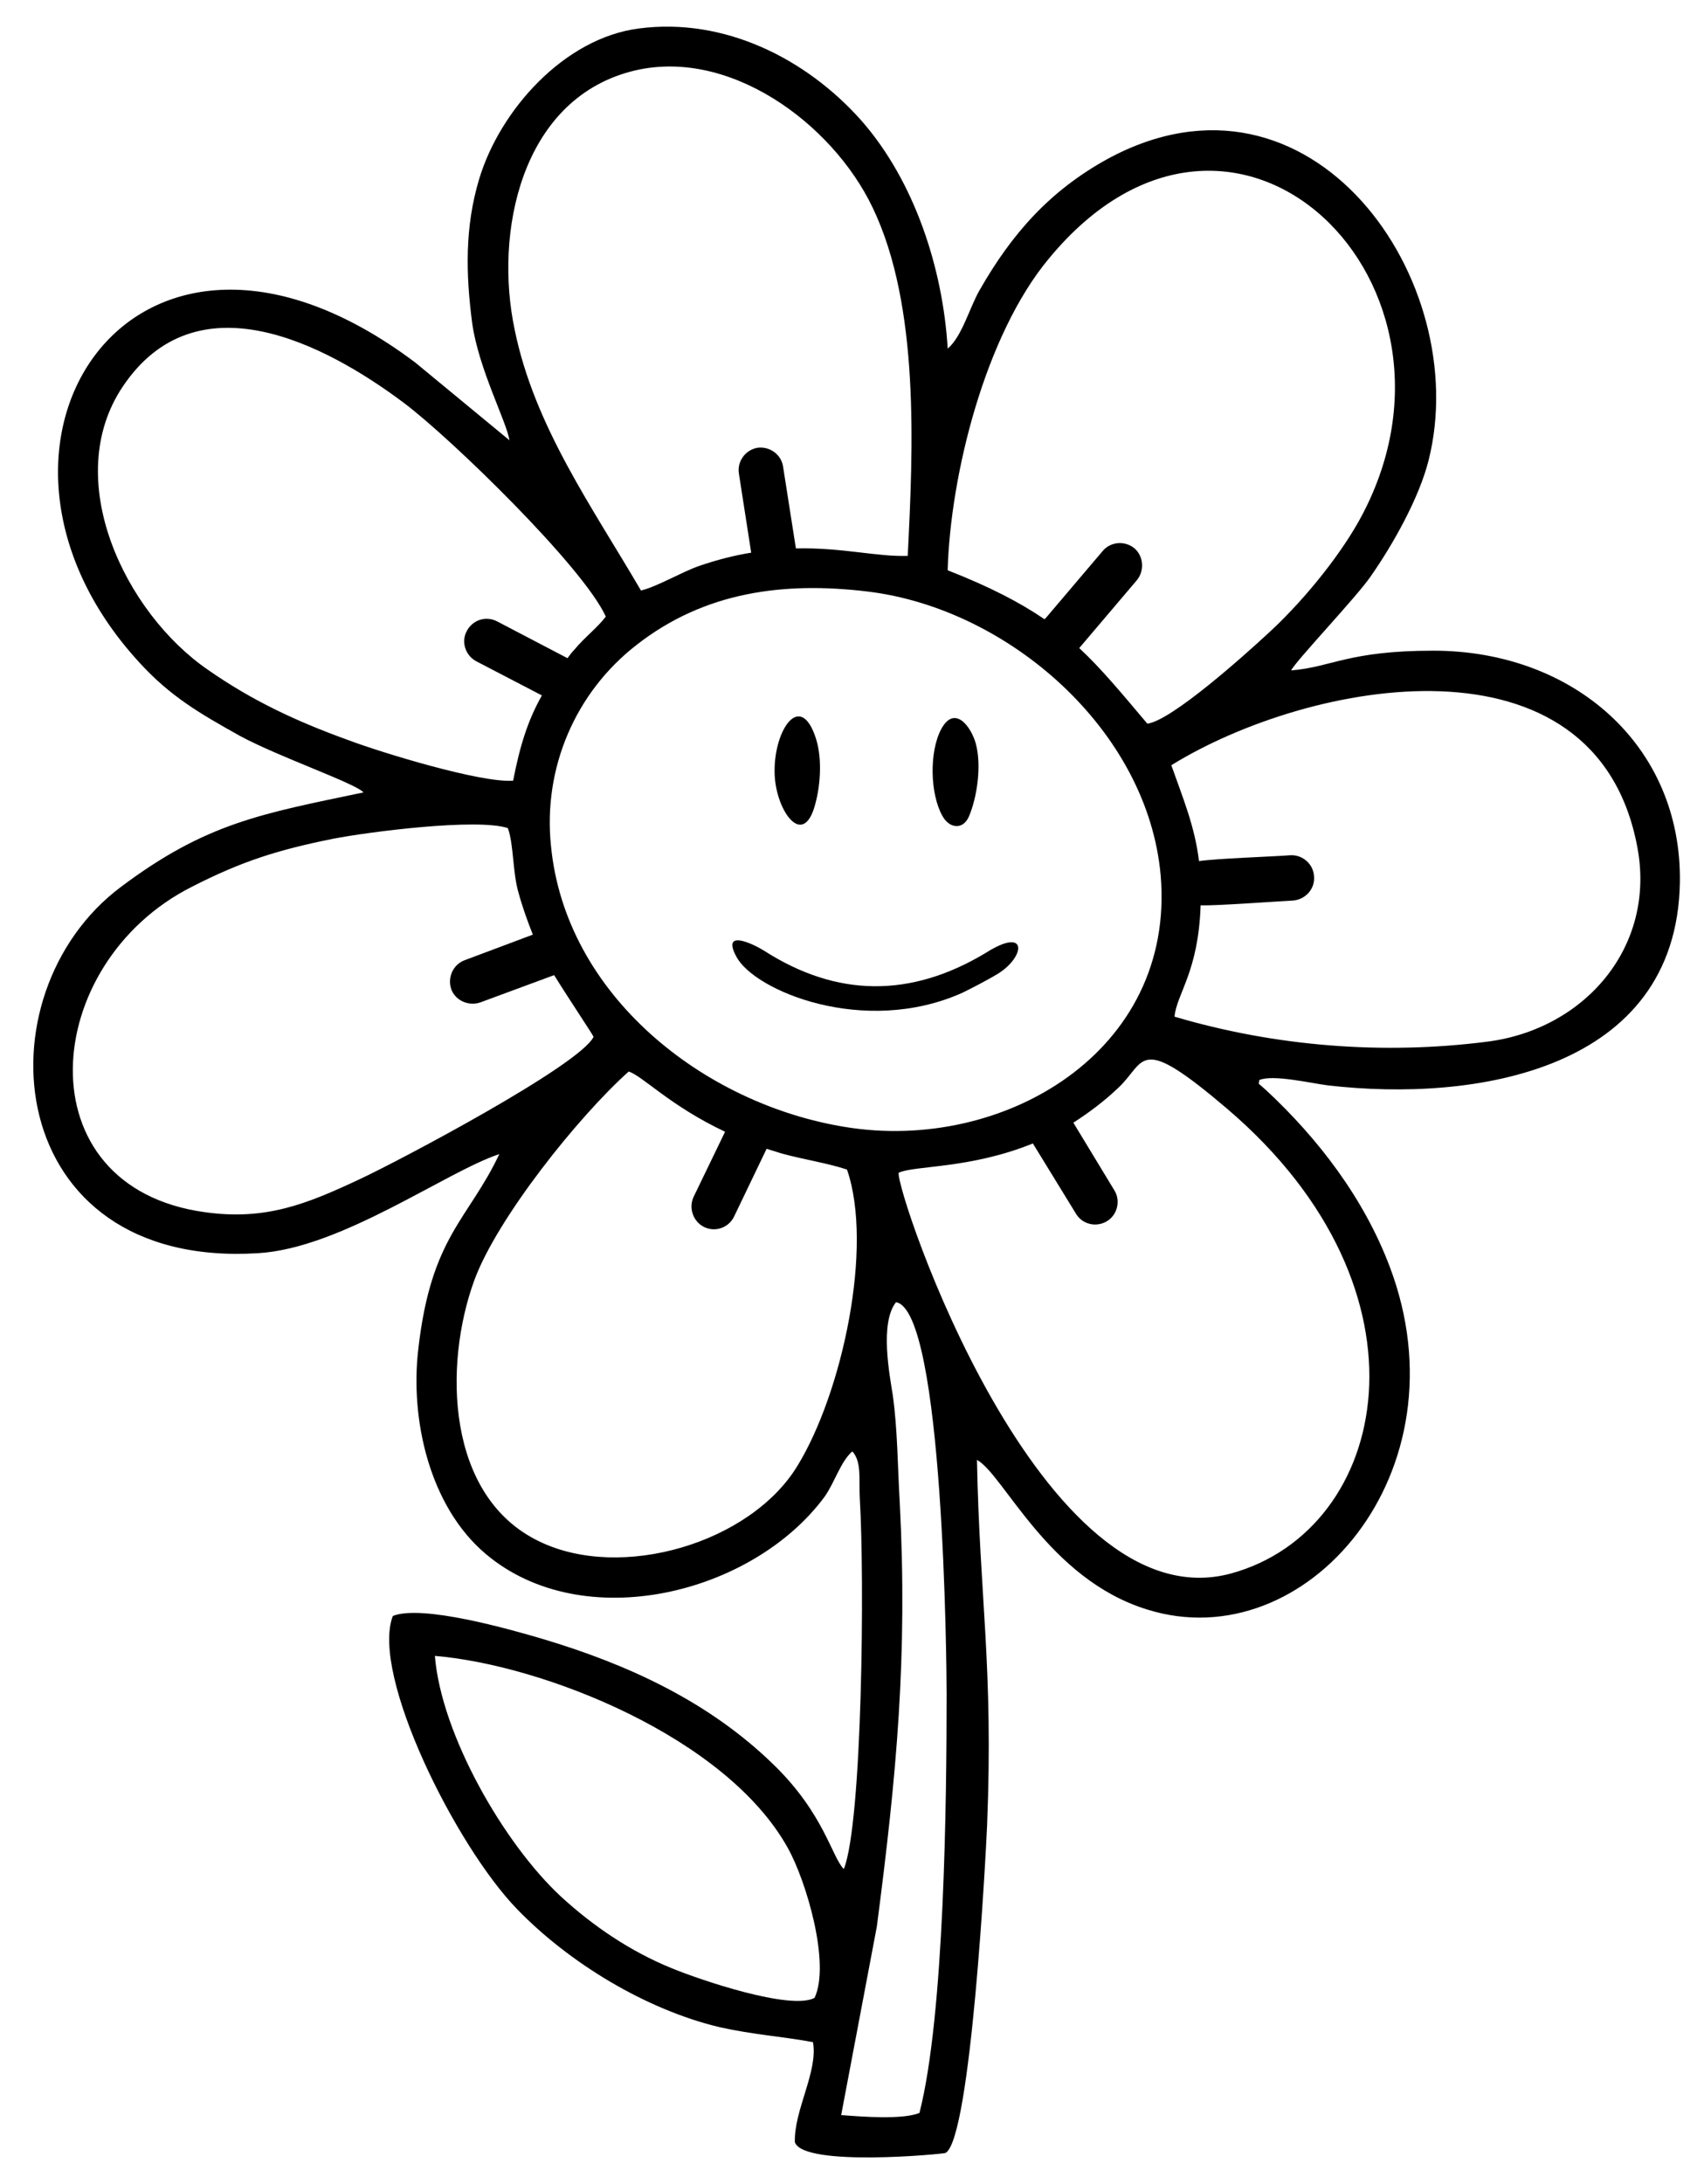 <?xml version="1.0" encoding="utf-8"?>
<!-- Generator: Adobe Illustrator 22.1.0, SVG Export Plug-In . SVG Version: 6.00 Build 0)  -->
<svg version="1.1" baseProfile="tiny" id="Layer_1" xmlns="http://www.w3.org/2000/svg" xmlns:xlink="http://www.w3.org/1999/xlink"
	 x="0px" y="0px" width="90.709px" height="116.22px" viewBox="0 0 90.709 116.22" xml:space="preserve">
<g>
	<path fill-rule="evenodd" d="M23.15,88.115c5.783,0.482,15.534,4.337,18.794,10.233c0.992,1.786,2.268,6.151,1.417,7.965
		c-1.276,0.68-6.123-0.964-7.625-1.587c-2.154-0.879-4.139-2.211-5.868-3.798C26.835,98.122,23.49,92.311,23.15,88.115L23.15,88.115
		z M26.466,33.067l3.742,1.956c0.113-0.142,0.227-0.312,0.369-0.454c0.539-0.652,1.219-1.162,1.672-1.757
		C31.058,30.175,24,23.315,21.506,21.444c-4.309-3.231-11.083-6.661-14.967-0.879c-3.317,4.932,0.113,12.047,4.535,15.08
		c2.353,1.644,4.734,2.75,7.398,3.713c1.786,0.68,7.172,2.324,8.844,2.183c0.369-1.899,0.794-3.231,1.531-4.535l-3.487-1.814
		c-0.595-0.312-0.822-1.049-0.51-1.616C25.162,32.982,25.871,32.755,26.466,33.067L26.466,33.067z M41.688,24.846l0.68,4.337
		c2.466-0.057,4.309,0.454,5.953,0.397c0.283-5.669,0.652-13.294-1.871-18.539c-2.154-4.507-7.739-8.617-12.898-7.228
		c-5.811,1.559-7.257,8.561-6.151,13.748C28.451,22.692,31.54,27,34.12,31.422c0.85-0.198,2.126-0.964,3.09-1.304
		c0.992-0.34,1.899-0.567,2.778-0.709l-0.652-4.195c-0.113-0.652,0.34-1.276,0.992-1.389C40.98,23.741,41.603,24.194,41.688,24.846
		L41.688,24.846z M60.51,30.884l-3.033,3.572l-0.028,0.028c1.162,1.077,2.239,2.381,3.628,4.025c1.304-0.17,5.216-3.685,6.35-4.734
		c1.757-1.587,3.742-3.969,4.904-6.038c7.002-12.557-6.605-25.965-16.498-13.975c-3.402,4.082-5.244,11.537-5.386,16.583
		c2.239,0.879,3.827,1.701,5.159,2.608c0-0.028,0.028-0.028,0.057-0.057l3.033-3.572c0.425-0.51,1.191-0.567,1.701-0.142
		C60.879,29.608,60.936,30.374,60.51,30.884L60.51,30.884z M68.844,47.92c-1.077,0.057-4.11,0.283-4.932,0.255
		c-0.113,3.543-1.276,4.706-1.389,5.924c5.357,1.587,11.112,2.041,16.639,1.332c5.187-0.652,9.014-5.046,7.994-10.375
		c-2.211-11.707-17.405-8.901-24.803-4.337c0.652,1.843,1.247,3.26,1.474,5.102c0.992-0.142,3.713-0.227,4.876-0.312
		c0.652-0.028,1.219,0.482,1.247,1.134C70.007,47.296,69.496,47.863,68.844,47.92L68.844,47.92z M57.279,64.588l-2.296-3.742
		c-3.345,1.361-6.293,1.162-7.143,1.559c-0.198,0.879,7.54,24.123,17.717,21.317c8.391-2.324,11.169-14.995-0.227-24.718
		c-4.762-4.054-4.309-2.551-5.754-1.162c-0.794,0.765-1.644,1.389-2.438,1.899l2.183,3.6c0.34,0.539,0.17,1.304-0.397,1.644
		C58.356,65.325,57.619,65.155,57.279,64.588L57.279,64.588z M36.926,63.681l1.672-3.458c-2.948-1.389-4.394-2.976-5.131-3.203
		c-2.665,2.381-7.002,7.795-8.22,11.112c-1.644,4.507-1.502,11.509,3.458,13.89c4.365,2.126,11.254,0.085,13.748-4.025
		c2.381-3.883,4.054-11.65,2.636-15.761c-1.02-0.34-2.324-0.539-3.458-0.85c-0.283-0.085-0.539-0.17-0.822-0.255l-1.729,3.6
		c-0.283,0.595-0.992,0.85-1.587,0.567S36.643,64.276,36.926,63.681L36.926,63.681z M24.737,51.095l3.628-1.361
		c-0.283-0.709-0.567-1.502-0.765-2.239c-0.312-1.049-0.255-2.608-0.567-3.43c-1.644-0.539-7.398,0.198-9.298,0.567
		c-2.948,0.595-4.847,1.191-7.512,2.551c-8.107,4.082-9.043,15.987,0.68,17.32c3.231,0.454,5.414-0.425,8.249-1.757
		c2.069-0.964,11.679-6.038,12.444-7.569c-0.028-0.113-1.219-1.871-2.098-3.288l-3.912,1.446c-0.624,0.227-1.332-0.085-1.559-0.68
		C23.802,52.03,24.114,51.322,24.737,51.095L24.737,51.095z M47.698,69.293c2.551,0.454,2.693,19.446,2.693,20.863
		c0,5.613-0.113,17.065-1.446,22.28c-0.907,0.368-3.061,0.198-4.167,0.113l1.899-10.035c1.049-8.05,1.644-14.343,1.219-22.564
		c-0.113-1.899-0.113-3.855-0.369-5.698C47.358,73.177,46.819,70.399,47.698,69.293L47.698,69.293z M26.58,61.413
		c-1.644,3.487-3.628,4.365-4.309,10.346c-0.454,3.77,0.595,8.419,3.6,10.942c5.187,4.365,14.202,2.126,18.028-3.061
		c0.539-0.765,0.85-1.871,1.474-2.409c0.51,0.567,0.34,1.502,0.397,2.523c0.255,4.167,0.142,17.206-0.85,19.701
		c-0.624-0.595-1.049-2.948-3.742-5.556c-3.43-3.345-7.739-5.329-12.302-6.69c-1.729-0.51-6.406-1.843-7.965-1.219
		c-1.191,3.118,3.345,12.246,6.633,15.619c2.75,2.835,6.831,5.329,10.772,6.265c1.786,0.397,3.26,0.482,4.961,0.794
		c0.283,1.559-1.02,3.628-0.964,5.329c0.482,1.332,7.909,0.624,8.022,0.567c1.361-0.765,2.154-16.072,2.211-17.433
		c0.34-8.476-0.397-12.047-0.539-19.446c1.417,0.765,3.798,6.35,9.071,7.965c8.447,2.636,17.036-7.342,12.898-18.255
		c-1.361-3.6-3.77-6.775-6.576-9.383c-0.595-0.539-0.34-0.227-0.369-0.539c0.737-0.312,2.75,0.17,3.657,0.283
		c7.795,0.907,18.567-0.765,18.737-10.8c0.113-7.285-5.669-12.331-13.124-12.331c-4.535,0-5.414,0.879-7.569,1.049
		c0.227-0.482,3.487-3.912,4.224-4.989c1.191-1.701,2.58-4.167,3.09-6.18c2.409-9.553-6.236-21.94-17.093-16.044
		c-3.09,1.701-5.102,3.997-6.803,6.973c-0.539,0.935-0.935,2.466-1.701,3.118c-0.255-4.252-1.757-8.901-4.592-12.132
		c-2.948-3.317-7.313-5.499-11.849-4.904c-3.969,0.51-7.398,4.337-8.504,8.022c-0.765,2.551-0.709,5.046-0.369,7.654
		c0.34,2.438,1.843,5.272,1.984,6.236l-5.017-4.139C7.134,8.037-3.127,23.741,7.389,35.221c1.672,1.843,3.26,2.75,5.386,3.94
		c2.041,1.106,6.151,2.523,6.576,3.005c-5.414,1.134-8.362,1.616-12.898,5.017c-7.682,5.726-6.35,20.353,7.285,19.502
		C18.161,66.43,23.745,62.348,26.58,61.413L26.58,61.413z M29.329,45c-0.425-4.139,1.304-8.164,4.564-10.687
		c3.628-2.835,7.852-3.373,12.302-2.835c7.483,0.907,14.91,7.37,15.591,15.109c0.794,9.383-8.391,14.769-16.809,13.38
		C37.465,58.748,30.095,52.966,29.329,45L29.329,45z"/>
	<path fill-rule="evenodd" d="M39.194,50.896c0.935,1.814,6.803,4.28,12.047,1.928c0.454-0.227,1.247-0.624,1.899-1.02
		c1.446-0.907,1.587-2.523-0.652-1.106c-3.997,2.409-7.937,2.381-11.82-0.113C40.073,50.216,38.4,49.422,39.194,50.896
		L39.194,50.896z"/>
	<path fill-rule="evenodd" d="M43.332,43.016c0.34-1.077,0.454-2.58,0.113-3.685c-0.822-2.608-2.239-0.51-2.211,1.729
		C41.235,42.988,42.652,45.114,43.332,43.016L43.332,43.016z"/>
	<path fill-rule="evenodd" d="M51.581,43.441c0.425-0.992,0.68-2.665,0.369-3.855c-0.255-0.935-1.134-2.098-1.843-0.794
		c-0.652,1.219-0.595,3.458,0.057,4.62C50.532,44.093,51.269,44.178,51.581,43.441L51.581,43.441z"/>
</g>
<g>
</g>
<g>
</g>
<g>
</g>
<g>
</g>
<g>
</g>
</svg>
